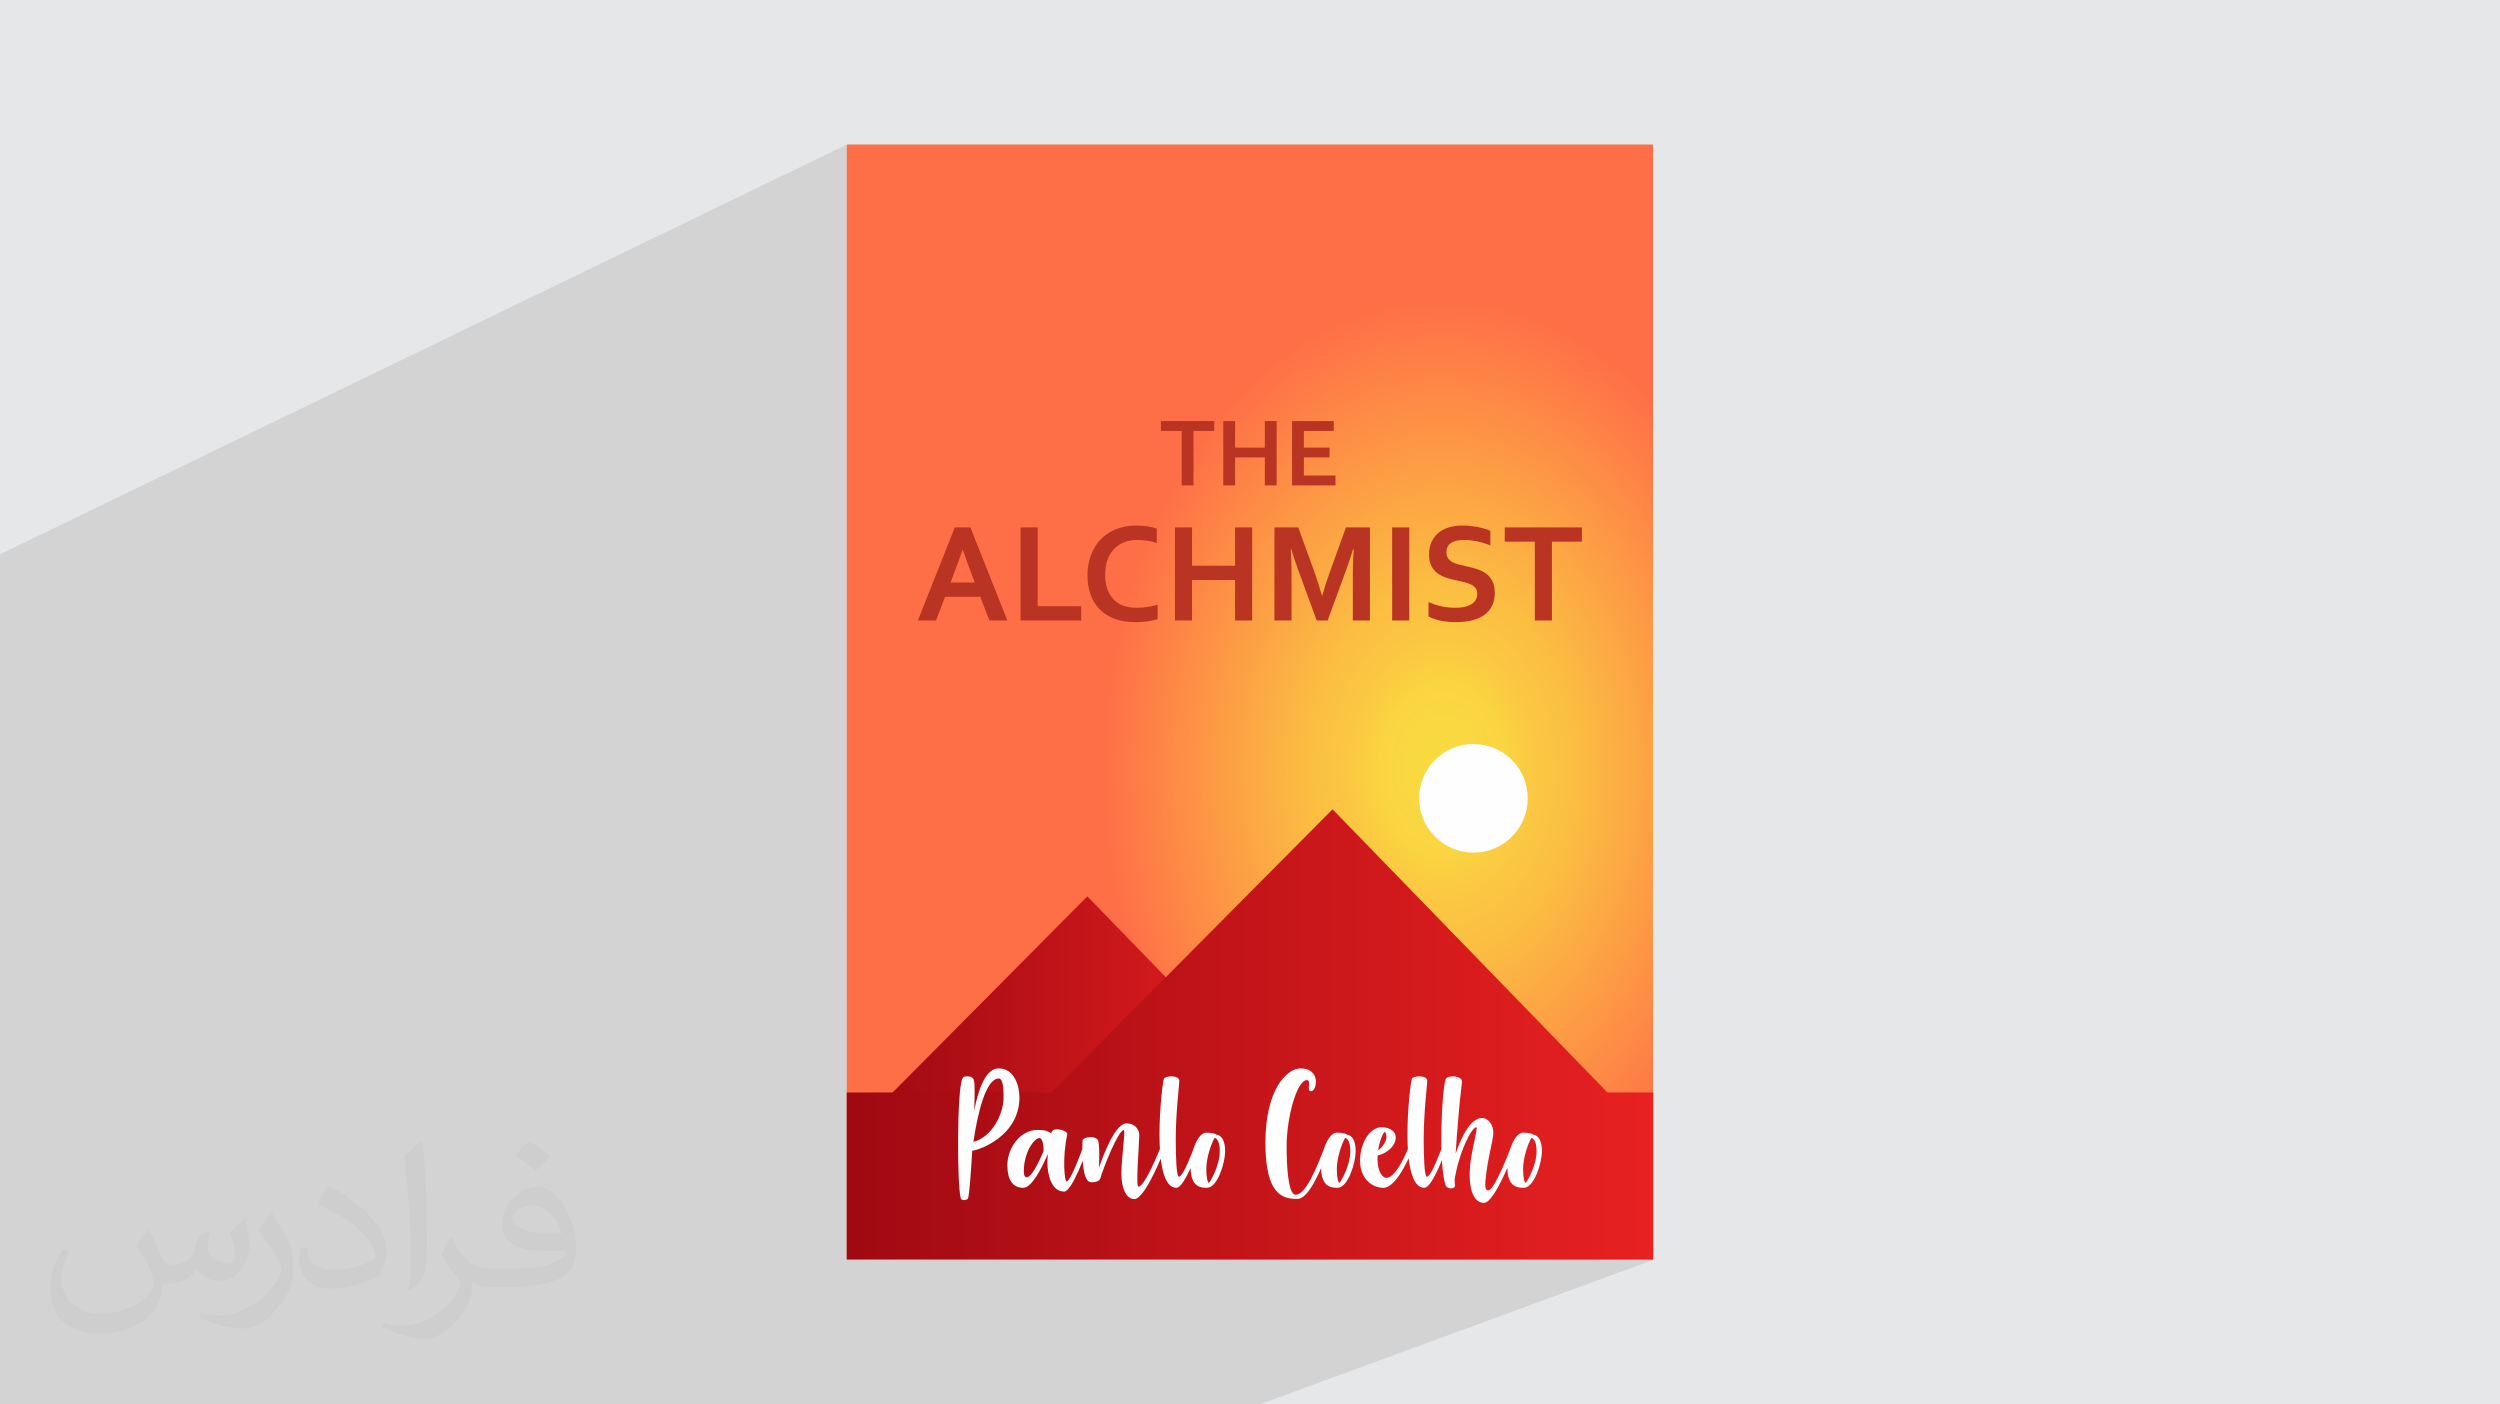 <?xml version="1.0" encoding="UTF-8"?>
<!DOCTYPE svg PUBLIC "-//W3C//DTD SVG 1.1//EN" "http://www.w3.org/Graphics/SVG/1.1/DTD/svg11.dtd">
<!-- Creator: CorelDRAW 2020 (64-Bit) -->
<svg xmlns="http://www.w3.org/2000/svg" xml:space="preserve" width="94.192mm" height="52.917mm" version="1.1" style="shape-rendering:geometricPrecision; text-rendering:geometricPrecision; image-rendering:optimizeQuality; fill-rule:evenodd; clip-rule:evenodd"
viewBox="0 0 9404.92 5283.66"
 xmlns:xlink="http://www.w3.org/1999/xlink"
 xmlns:xodm="http://www.corel.com/coreldraw/odm/2003">
 <defs>
  <style type="text/css">
   <![CDATA[
    .fil0 {fill:#E6E7E8}
    .fil5 {fill:#FEFEFE}
    .fil7 {fill:#FEFEFE;fill-rule:nonzero}
    .fil8 {fill:#B93422;fill-rule:nonzero}
    .fil2 {fill:#373435;fill-opacity:0.031}
    .fil1 {fill:#2B2A29;fill-opacity:0.102}
    .fil6 {fill:url(#id0)}
    .fil4 {fill:url(#id1)}
    .fil3 {fill:url(#id2)}
   ]]>
  </style>
  <linearGradient id="id0" gradientUnits="userSpaceOnUse" x1="3185.04" y1="4423.01" x2="6218.93" y2="4423.01">
   <stop offset="0" style="stop-opacity:1; stop-color:#A00912"/>
   <stop offset="1" style="stop-opacity:1; stop-color:#E82121"/>
  </linearGradient>
  <linearGradient id="id1" gradientUnits="userSpaceOnUse" x1="3345.99" y1="3745.54" x2="4816.65" y2="3745.54">
   <stop offset="0" style="stop-opacity:1; stop-color:#A30A13"/>
   <stop offset="1" style="stop-opacity:1; stop-color:#E52020"/>
  </linearGradient>
  <radialGradient id="id2" gradientUnits="userSpaceOnUse" gradientTransform="matrix(1.064 -0 -0 1.473 -350 -1367)" cx="5430.05" cy="2893.61" r="1196.68" fx="5430.05" fy="2893.61">
   <stop offset="0" style="stop-opacity:1; stop-color:#F7DC40"/>
   <stop offset="0.18" style="stop-opacity:1; stop-color:#FAD541"/>
   <stop offset="0.263" style="stop-opacity:1; stop-color:#FBC942"/>
   <stop offset="0.4" style="stop-opacity:1; stop-color:#FBBD42"/>
   <stop offset="0.706" style="stop-opacity:1; stop-color:#FD9645"/>
   <stop offset="1" style="stop-opacity:1; stop-color:#FF6F47"/>
  </radialGradient>
 </defs>
 <g id="Layer_x0020_1">
  <polygon class="fil0" points="-0,0 9404.92,0 9404.92,5283.66 -0,5283.66 "/>
  <polygon class="fil1" points="-0,3627.99 -0,3618.36 -0,3594.18 -0,3546.62 -0,2085.35 3185.46,543.72 3185.46,2115.14 4367.23,1584.07 4567.88,1584.07 4567.88,1599.29 4601.92,1584.07 4646.39,1584.07 4646.39,1633.94 4758.29,1584.07 4802.75,1584.07 4802.75,1609.81 4860.63,1584.07 5017.62,1584.07 5017.62,1621.13 4905.09,1670.91 4905.09,1683.75 5001.75,1683.75 5001.75,1720.8 4905.09,1763.38 4905.09,1788.99 5024.16,1788.99 5024.16,1826.05 4663.47,1984.04 4710.63,1984.04 4710.63,2020.61 4794.35,1984.04 4883.9,1984.04 4908.36,2051.42 5063.5,1984.04 5153.57,1984.04 5153.57,2020.27 5237.3,1984.04 5301.64,1984.04 5301.64,2047.31 5435.27,1989.74 5440.42,1987.53 5445.78,1985.54 5451.31,1983.76 5456.99,1982.19 5462.85,1980.83 5468.88,1979.67 5475.1,1978.73 5481.48,1978 5488.05,1977.48 5494.79,1977.16 5501.71,1977.06 5508.72,1977.14 5515.73,1977.4 5522.76,1977.82 5529.79,1978.41 5536.83,1979.17 5543.88,1980.11 5550.93,1981.22 5558,1982.51 5564.95,1983.94 5571.64,1985.45 5578.1,1987.08 5584.3,1988.8 5590.26,1990.62 5595.98,1992.52 5601.46,1994.53 5606.7,1996.63 5606.7,2007.26 5660.85,1984.04 5951.17,1984.04 5951.17,2037.65 5838.31,2085.63 5838.31,2334.14 3185.46,3448.43 3185.46,3746.29 4090.5,3372.07 4097.67,3379.46 5463.54,2815.01 5482.31,2808.14 5501.88,2803.11 5522.17,2800.01 5543.06,2798.95 5563.95,2800.01 5584.24,2803.11 5603.82,2808.14 5622.59,2815.01 5640.44,2823.62 5657.3,2833.85 5673.02,2845.61 5687.53,2858.8 5700.72,2873.31 5712.47,2889.04 5722.71,2905.88 5731.31,2923.74 5738.18,2942.52 5743.22,2962.09 5746.31,2982.37 5747.37,3003.26 5746.31,3024.15 5743.22,3044.44 5738.18,3064.01 5731.31,3082.78 5722.71,3100.65 5712.47,3117.49 5700.72,3133.22 5687.53,3147.73 5673.02,3160.91 5657.3,3172.68 5640.44,3182.91 5622.59,3191.52 4396.22,3687 4763.76,4065.57 4871.84,4023.12 4860.93,4028.01 4849.85,4034.97 4838.73,4044.04 4827.77,4055.27 4817.1,4068.73 4806.89,4084.47 4798.13,4100.97 4803.4,4106.4 4909.4,4064.9 4916.4,4063.3 4921.82,4065.1 4924.21,4069.83 4924.6,4076.52 4924.05,4084.2 4923.56,4091.87 4924.17,4098.56 4926.9,4103.29 4932.81,4105.09 4774.95,4166.74 4773.72,4171.32 4768.14,4199.29 4763.97,4229.88 4761.34,4263.13 4761.18,4269.31 5320.28,4052.11 5316.85,4053.52 5314,4055.25 5311.9,4057.32 5310.97,4059.71 5309.88,4064.29 5308.65,4070.86 5307.33,4079.29 5305.94,4089.42 5304.5,4101.08 5303.73,4108.02 5447.37,4052.36 5443.44,4054.47 5440.24,4057.33 5438.01,4061.06 5436.62,4066.62 5435.26,4073.31 5433.93,4081.08 5432.65,4089.84 5431.41,4099.52 5430.22,4110.07 5429.09,4121.4 5428.02,4133.44 5427.02,4146.13 5426.11,4159.4 5425.27,4173.18 5424.52,4187.4 5423.86,4201.99 5423.31,4216.87 5422.85,4231.97 5422.52,4247.24 5422.31,4261.72 5560.52,4208.75 5553.07,4212.27 5545.84,4217.06 5538.82,4223 5532.01,4230.03 5525.42,4238.04 5519.05,4246.96 5513.32,4256.04 5550.59,4241.78 5554.42,4240.9 5555.19,4242.02 5555.32,4244.97 5554.88,4249.61 5553.94,4255.74 5552.57,4263.21 5550.86,4271.84 5548.87,4281.47 5546.67,4291.92 5544.34,4303.03 5541.95,4314.62 5539.58,4326.53 5538.48,4332.4 5724.07,4261.72 5719.03,4263.72 5713.96,4266.96 5708.92,4271.39 5703.95,4276.94 5699.13,4283.54 5694.51,4291.14 5690.14,4299.66 5686.09,4308.97 5761.12,4280.44 5764.95,4282.26 5768.56,4285.01 5771.84,4288.89 5774.74,4294.06 5777.13,4300.7 5778.96,4308.99 5780.11,4319.09 5780.52,4331.18 5780.09,4341.62 5778.88,4352.14 5776.98,4362.65 5774.53,4373.02 5771.6,4383.17 5768.32,4393 5764.78,4402.39 5761.12,4411.22 5757.4,4419.42 5753.77,4426.86 5750.31,4433.45 5747.14,4439.07 5744.36,4443.62 5742.09,4447.01 5740.42,4449.11 5739.47,4449.84 5702.73,4463.69 5703.15,4463.93 5713.32,4467.01 5723.18,4468.26 5732.01,4468.49 5739.55,4467.4 5022.36,4737.39 6219.46,4737.39 6212.5,4739.94 6218.69,4739.94 4737.61,5283.66 4731.61,5283.66 3571.24,5283.66 3570.31,5283.66 3526.69,5283.66 3464.15,5283.66 3315.09,5283.66 3211.66,5283.66 3147.77,5283.66 3140.39,5283.66 3122.29,5283.66 3114.18,5283.66 3068.69,5283.66 3040.83,5283.66 3000.93,5283.66 2983.6,5283.66 2902.53,5283.66 2902.2,5283.66 2895.2,5283.66 2863.45,5283.66 2858.3,5283.66 2827.85,5283.66 2816.67,5283.66 2783.08,5283.66 2775.79,5283.66 2755.95,5283.66 2742.26,5283.66 2739.46,5283.66 2694.79,5283.66 2547.33,5283.66 2483.11,5283.66 2476.66,5283.66 2460.11,5283.66 2433.38,5283.66 2389.93,5283.66 2379.32,5283.66 2321.05,5283.66 2275.6,5283.66 2269.49,5283.66 2225.54,5283.66 2172.86,5283.66 2150.23,5283.66 2019.06,5283.66 2011.96,5283.66 1996.08,5283.66 1975.22,5283.66 1952.11,5283.66 1915.77,5283.66 1915.21,5283.66 1899.61,5283.66 1892.54,5283.66 1866.11,5283.66 1859.08,5283.66 1845.65,5283.66 1797.23,5283.66 1797.06,5283.66 1790.73,5283.66 1772.9,5283.66 1686.27,5283.66 1673.45,5283.66 1662.82,5283.66 1623.27,5283.66 1616.27,5283.66 1603.07,5283.66 1549.85,5283.66 1547.79,5283.66 1538.22,5283.66 1508.07,5283.66 1375.76,5283.66 1372.51,5283.66 1352.59,5283.66 1279.61,5283.66 1278.8,5283.66 1258.75,5283.66 1249.91,5283.66 1176.75,5283.66 1174.05,5283.66 1011.52,5283.66 899.7,5283.66 698.82,5283.66 606.74,5283.66 577.28,5283.66 566.54,5283.66 444.29,5283.66 290.78,5283.66 -0,5283.66 -0,5111.55 -0,5072.86 -0,5063.42 -0,4786.44 -0,4676.39 -0,4620.78 -0,4586.16 -0,4568.11 -0,4552.07 -0,4530.09 -0,4525.95 -0,4521.12 -0,4469.52 -0,4451.1 -0,4417.4 -0,4411.97 -0,4402.58 -0,4386.29 -0,4377.8 -0,4377.18 -0,4360.29 -0,4331.3 -0,4275.09 -0,4272.3 -0,4266.76 -0,4250.35 -0,4218.05 -0,4217.32 -0,4183.19 -0,4175.84 -0,4167.66 -0,4149.86 -0,4134.66 -0,4113.26 -0,4107.99 -0,4086.17 -0,4078.21 -0,4059.09 -0,4045.3 -0,4026.71 -0,4019.93 -0,3996.77 -0,3993.6 -0,3993.49 -0,3955.95 -0,3955.79 -0,3946.78 -0,3939.64 -0,3930.18 -0,3923.84 -0,3907.02 -0,3904.44 -0,3890.7 -0,3888.1 -0,3885.7 -0,3877.64 -0,3852.5 -0,3847.42 -0,3840.99 -0,3819.84 -0,3816.12 -0,3815.17 -0,3807.87 -0,3796.38 -0,3794.16 -0,3782.82 -0,3778.83 -0,3749.44 -0,3745.47 -0,3722.35 -0,3722.08 -0,3704.56 -0,3695.81 -0,3683.69 -0,3661.43 -0,3659.64 -0,3641.73 -0,3629.93 "/>
  <path class="fil2" d="M558.52 4627.69c17.95,27.21 29.6,53.36 40.96,82.43 8.45,16.91 12.93,48.09 52.57,48.09 11.61,0 28.28,-3.42 43.06,-11.61 16.63,-8.73 29.32,-21.94 35.94,-42l15.85 -53.36 38.57 -19.02 2.64 2.64c-5.27,20.09 -6.59,39.36 -6.59,54.43 0,44.63 38.57,61.56 69.22,61.56 17.95,0 34.09,-8.73 34.09,-25.11 0,-21.13 -8.98,-57.06 -20.62,-89.29 17.95,-17.95 35.94,-35.94 56.53,-50.47l3.17 1.6c8.98,38.04 14,75.56 14,100.66 0,24.57 -10.83,51.79 -19.81,69.49 -18.49,34.87 -51.25,62.62 -90.87,62.62 -30.1,0 -63.65,-15.07 -86.66,-43.06l-1.32 0c-21.66,26.96 -55.22,51.25 -108.86,51.25l-16.63 0c-2.64,35.41 -10.29,60.49 -21.94,82.95 -31.95,62.34 -126.81,106.47 -216.1,106.47 -124.17,0 -186.51,-71.59 -186.51,-166.96 0,-58.91 19.27,-113.6 48.88,-152.42l24.29 10.04c-18.49,35.41 -30.91,68.68 -30.91,101.45 0,89.29 72.66,131.83 156.4,131.83 77.68,0 173.83,-49.41 191.28,-106.72 -6.59,-62.62 -30.1,-91.93 -66.04,-148.99 10.83,-19.02 24.83,-38.04 42.28,-58.38l3.17 0 0 0 0 0 -0.02 -0.09zm1432.13 -336.04c26.15,16.39 51.79,35.66 76.87,57.85 -14,19.81 -31.45,37.79 -53.11,53.64 -25.11,-20.34 -50.19,-37.79 -75.84,-56.27 17.42,-19.55 34.62,-38.29 52.04,-55.22l0 0 0 0 0 0 0 0 0 0 0.03 0zm13.47 244.11c-42.28,0 -76.87,27.75 -76.87,48.34 0,44.13 84.53,57.85 185.72,57.31 -12.68,-51.79 -57.06,-105.68 -108.86,-105.68l0.01 0.03zm-94.86 236.19c54.96,0 103.04,-1.6 139.74,-10.83 40.96,-10.29 75.56,-30.91 75.56,-45.17 0,-3.7 0,-8.19 -1.32,-11.89 -22.98,2.11 -49.41,2.11 -72.38,2.11 -74.49,0 -131.55,-16.91 -154.02,-58.66 -5.55,-11.61 -9.51,-24.57 -9.51,-39.36 0,-40.43 17.42,-79.79 48.09,-107 25.61,-22.45 53.89,-36.44 82.67,-36.44 52.04,0 93.51,41.75 122.57,107.54 15.85,35.94 26.68,77.4 26.68,129.72 0,34.87 -9.51,64.19 -31.17,85.85 -40.43,39.11 -114.92,53.89 -229.04,53.89l-51.79 0 0 0 -13.47 0c-28.28,0 -48.62,-5.02 -64.72,-17.42l-2.64 0c0.79,6.59 1.32,12.93 1.32,19.02 0,25.61 -8.45,58.38 -25.61,84.53 -50.72,75.3 -105.68,108.04 -153.24,108.04 -48.09,0 -107,-18.49 -160.11,-42.54l9.51 -18.49c17.17,7.13 40.96,11.89 73.7,11.89 85.85,0 198.66,-82.43 212.66,-163 -3.17,-6.59 -8.98,-15.32 -17.17,-24.57 -25.11,-29.85 -40.96,-54.68 -55.75,-80.83 12.68,-25.11 24.29,-45.17 35.13,-63.4l4.49 -0.53c36.72,74.77 69.99,117.55 144.23,117.55l11.61 0 0 0 53.89 0 0 0 0 0 0 0 0 0 0 0 0.09 0.01zm-371.98 79c6.34,-34.34 6.87,-72.91 6.87,-108.86l0 -53.36c0,-99.6 -12.68,-244.36 -22.98,-338.68 17.95,-19.27 43.06,-42 62.87,-57.31l5.81 1.6c13.47,118.62 16.63,256 16.63,383.06 0,33.3 -1.32,65.79 -4.49,89.55 -1.85,30.1 -19.27,52.83 -56.53,87.7l-8.19 -3.7zm-382.8 -157.19c1.85,46.77 24.83,83.49 105.15,83.49 49.93,0 92.19,-12.93 138.96,-35.13 8.45,-3.7 12.93,-8.73 12.93,-12.93 0,-29.32 -22.45,-68.15 -60.23,-103.55 -36.72,-33.3 -85.34,-62.62 -130.76,-82.18 -15.6,-6.59 -20.62,-13.47 -20.62,-20.09 0,-13.47 17.95,-41.75 32.77,-62.09l5.02 -0.53c52.04,27.21 110.17,67.64 153.24,112.53 39.11,41.47 63.4,83.49 63.4,129.19 0,33.81 -10.29,65.51 -26.96,95.11 -57.06,28.79 -117.83,50.72 -178.06,50.72 -73.17,0 -123.1,-34.34 -123.1,-114.92 0,-8.73 0,-22.19 3.17,-39.64l25.11 0 0 0 0 0 0 0 0 0 0 0 -0.02 0zm-132.37 -132.9l45.45 73.45c16.63,27.21 32.23,56.81 32.23,103.55l0 59.7c0,48.34 -30.91,100.13 -80.83,151.38 -39.11,34.62 -73.7,49.41 -105.68,49.41 -47.55,0 -101.98,-14.79 -164.85,-41.75l7.13 -18.49c19.81,5.27 42.79,9.77 71.06,9.77 90.36,-0.53 182.8,-66.57 225.08,-147.15 5.02,-9.26 6.87,-17.95 6.87,-24.04 0,-9.26 -5.02,-19.55 -8.98,-28.79 -22.98,-43.31 -48.62,-82.95 -76.87,-119.68 14.79,-23.25 29.6,-45.7 45.7,-67.9l3.7 0.53 0 0 0 0 0 0 0 0 0 0 -0.02 0.01z"/>
  <rect class="fil3" x="3185.46" y="543.72" width="3033.23" height="4196.23"/>
  <polygon class="fil4" points="3346.96,4121.07 4090.5,3372.07 4817.64,4121.07 "/>
  <circle class="fil5" cx="5543.06" cy="3003.26" r="204.31"/>
  <polygon class="fil6" points="3185.46,4737.39 6219.46,4737.39 6219.46,4109.93 6047.18,4109.93 5012.88,3044.52 3955.24,4109.93 3185.46,4109.93 "/>
  <path class="fil7" d="M3835.12 4128.21c0,-35.07 -14.92,-108.95 -78.35,-108.95 -47.76,0 -75.37,74.62 -91.78,158.95 2.24,-55.97 2.24,-99.99 -0.75,-112.68 -2.25,-10.45 -9.71,-16.42 -27.62,-16.42 -12.68,0 -12.68,4.47 -16.42,8.95 -20.15,46.27 -20.15,394.75 -5.96,449.98 1.49,4.48 6.71,6.72 12.67,6.72 6.73,0 13.44,-3 14.93,-6.72 4.47,-13.43 10.45,-91.04 15.68,-177.6l0 -1.5c24.63,-1.49 177.6,-54.47 177.6,-200.74zm-77.6 -70.89c17.9,0 17.9,49.26 17.9,70.14 0,70.15 -49.26,152.98 -113.43,167.91 15.67,-105.96 46.27,-238.05 95.53,-238.05zm314.9 263.42c0,0 -44.02,123.88 -60.44,123.88 -6.72,0 -16.43,-88.81 2.98,-176.86 2.24,-9.7 -20.89,-19.4 -38.8,-19.4 -8.21,0 -15.67,2.24 -18.65,8.21 -0.75,2.24 -1.49,4.47 -2.99,7.46 -8.96,-8.2 -23.88,-13.43 -49.99,-13.43 -70.14,0 -114.93,72.39 -114.93,132.83 0,53.73 19.4,85.07 59.71,85.07 31.33,0 67.9,-70.14 92.53,-126.86 -0.75,11.93 -1.5,23.13 -1.5,33.58 0,42.54 14.93,107.46 62.68,107.46 31.34,0 85.07,-155.96 85.07,-155.96 2.24,-6.72 -2.99,-11.19 -8.2,-11.19 -2.99,0 -5.98,1.49 -7.47,5.22zm-210.44 108.21c-5.21,0 -10.43,-5.97 -10.43,-22.4 0,-73.12 40.29,-125.36 58.2,-125.36 14.18,0 16.42,34.33 16.42,49.26 -20.15,46.27 -45.52,98.5 -64.18,98.5zm420.87 35.08c-11.19,0 2.99,-160.45 2.99,-191.78 0,-31.34 -23.87,-46.27 -47.76,-46.27 -50.74,0 -103.72,167.91 -103.72,167.91 0,0 4.47,-97.01 -5.23,-106.71 -9.7,-9.71 -20.14,-9.71 -28.35,-9.71 -8.96,0 -28.36,5.21 -28.36,13.43 0,13.44 -5.97,125.36 20.89,152.23 2.99,2.99 9.71,4.47 16.42,4.47 12.69,0 27.62,-5.22 29.85,-14.92 8.95,-33.59 67.16,-181.35 88.06,-181.35 7.46,0 -8.97,102.98 -8.97,164.18 0,61.18 21.66,95.51 48.51,95.51 41.8,0 112.69,-184.31 112.69,-184.31 2.24,-6.72 -2.99,-11.19 -8.22,-11.19 -2.98,0 -5.96,1.49 -7.46,5.22 0,0 -56.7,143.28 -81.34,143.28zm142.53 4.47c31.33,0 80.59,-141.79 80.59,-141.79 2.24,-6.72 -2.99,-11.19 -8.21,-11.19 -2.98,0 -5.97,1.49 -7.47,5.22 0,0 -38.05,105.97 -55.22,105.97 -9.7,0 -11.94,-79.85 -11.94,-142.53 0,-96.25 13.44,-205.95 13.44,-217.89 0,-12.69 -16.43,-17.16 -29.11,-17.16 -9.7,0 -23.88,2.24 -28.36,8.2 -4.47,6.73 -17.16,112.69 -17.16,210.44 0,109.69 16.43,200.74 63.43,200.74zm150.73 -200c-2.24,-3.72 -17.91,-7.46 -38.8,-7.46 -26.12,0 -58.21,58.95 -58.21,132.09 0,73.13 39.56,75.37 61.2,75.37 41.04,0 68.65,-97.01 68.65,-137.31 0,-41.78 -14.18,-60.44 -32.83,-62.69zm-28.36 181.35c-3.73,0 -9.7,-17.16 -9.7,-52.24 0,-41.04 17.9,-94.03 31.34,-117.16 10.43,3.73 19.4,15.68 19.4,50.74 0,55.23 -38.07,118.66 -41.05,118.66zm344.76 -430.58c-52.24,0 -132.09,80.6 -132.09,279.84 0,199.99 67.91,211.18 120.89,211.18 44.03,0 91.04,-117.9 116.41,-183.57 2.24,-5.22 -3.73,-11.19 -9.71,-11.19 -2.24,0 -5.22,1.49 -6.71,5.22 -26.87,68.65 -67.91,173.88 -107.46,173.88 -28.36,0 -33.58,-111.19 -33.58,-182.83 0,-108.95 38.8,-248.48 76.11,-248.48 19.4,0 -4.47,41.79 16.42,41.79 20.89,0 38.05,-85.82 -40.29,-85.82zm174.62 249.23c-2.25,-3.72 -17.91,-7.46 -38.8,-7.46 -26.13,0 -58.21,58.95 -58.21,132.09 0,73.13 39.55,75.37 61.19,75.37 41.04,0 68.66,-97.01 68.66,-137.31 0,-41.78 -14.18,-60.44 -32.83,-62.69zm-28.37 181.35c-3.72,0 -9.7,-17.16 -9.7,-52.24 0,-41.04 17.91,-94.03 31.34,-117.16 10.44,3.73 19.4,15.68 19.4,50.74 0,55.23 -38.06,118.66 -41.05,118.66zm258.2 -129.1c0,0 -42.54,110.44 -82.09,110.44 -11.93,0 -32.84,-20.14 -32.84,-72.38 0,-4.48 0,-8.22 0.75,-11.94 36.57,-8.21 67.91,-37.31 67.91,-67.16 0,-33.58 -40.3,-39.55 -51.49,-39.55 -47.75,0 -82.82,62.68 -82.82,126.11 0,63.43 41.04,102.24 88.06,102.24 53.73,0 108.2,-141.79 108.2,-141.79 2.24,-6.72 -2.98,-11.19 -8.21,-11.19 -2.99,0 -5.97,1.49 -7.46,5.22zm-88.06 -61.94c5.22,0 6.71,11.94 6.71,20.15 0,16.42 -16.42,37.31 -31.33,49.26 5.97,-38.8 20.15,-69.4 24.62,-69.4zm149.25 209.69c31.33,0 80.58,-141.79 80.58,-141.79 2.24,-6.72 -2.98,-11.19 -8.2,-11.19 -2.99,0 -5.98,1.49 -7.47,5.22 0,0 -38.06,105.97 -55.22,105.97 -9.7,0 -11.95,-79.85 -11.95,-142.53 0,-96.25 13.44,-205.95 13.44,-217.89 0,-12.69 -16.42,-17.16 -29.11,-17.16 -9.7,0 -23.87,2.24 -28.35,8.2 -4.47,6.73 -17.16,112.69 -17.16,210.44 0,109.69 16.42,200.74 63.43,200.74zm323.85 -147.76c0,0 -58.95,157.46 -83.58,157.46 -6.71,0 -12.68,-4.48 -10.43,-33.58 7.46,-86.57 29.83,-152.98 29.83,-184.32 0,-27.62 -18.65,-54.48 -41.78,-54.48 -42.55,0 -76.12,64.92 -100,134.33 2.24,-37.32 5.96,-87.31 11.94,-155.22 4.47,-55.23 11.93,-108.22 11.93,-114.93 0.75,-9.71 -8.21,-18.65 -29.84,-20.89 -10.44,0 -27.61,0.74 -32.08,11.94 -14.93,52.98 -26.13,311.91 -0.75,394.74 2.99,10.45 12.69,14.93 20.89,14.93 8.97,0 16.43,-4.47 15.68,-11.94 -0.75,-5.22 -1.5,-9.7 -1.5,-20.9 14.93,-99.24 63.42,-198.49 82.1,-196.99 5.96,0.74 -18.67,87.31 -23.89,144.01 -8.2,97.01 17.16,140.29 52.24,140.29 41.8,0 114.93,-198.49 114.93,-198.49 2.24,-6.72 -2.99,-11.19 -8.22,-11.19 -2.99,0 -5.97,1.49 -7.46,5.22zm85.82 -52.24c-2.24,-3.72 -17.91,-7.46 -38.8,-7.46 -26.13,0 -58.21,58.95 -58.21,132.09 0,73.13 39.55,75.37 61.19,75.37 41.04,0 68.66,-97.01 68.66,-137.31 0,-41.78 -14.18,-60.44 -32.83,-62.69zm-28.37 181.35c-3.72,0 -9.7,-17.16 -9.7,-52.24 0,-41.04 17.91,-94.03 31.34,-117.16 10.44,3.73 19.4,15.68 19.4,50.74 0,55.23 -38.06,118.66 -41.05,118.66z"/>
  <path class="fil8" d="M4489.88 1826.05l-44.46 0 0 -204.92 -78.19 0 0 -37.05 200.66 0 0 37.05 -78 0 0 204.92zm156.5 -142.29l111.9 0 0 -99.68 44.46 0 0 241.97 -44.46 0 0 -105.24 -111.9 0 0 105.24 -44.46 0 0 -241.97 44.46 0 0 99.68zm258.71 105.24l119.07 0 0 37.05 -163.53 0 0 -241.97 156.99 0 0 37.05 -112.53 0 0 62.63 96.65 0 0 37.05 -96.65 0 0 68.19zm-1217.19 456.15l-132.6 0 -33.96 89 -68.36 0 139.04 -350.1 58.62 0 139.04 350.1 -67.83 0 -33.96 -89zm-66.84 -176.93c-12.5,36.46 -23.58,67.02 -33.24,91.59l-11.88 31.72 91.32 0 -11.88 -31.63c-9.66,-24.75 -20.73,-55.32 -33.24,-91.68l-1.08 0zm282.65 -84.17l0 296.49 163.88 0 0 53.61 -228.22 0 0 -350.1 64.34 0zm373.77 47.18c-17.42,0 -33.6,2.86 -48.34,8.67 -14.75,5.71 -27.35,14.12 -37.88,25.1 -10.64,11 -18.86,24.58 -24.76,40.76 -5.98,16.17 -8.94,34.66 -8.94,55.4 0,20.64 2.69,38.78 8.14,54.42 5.36,15.65 13.13,28.69 23.32,39.14 10.09,10.45 22.43,18.41 36.99,23.77 14.57,5.27 31.09,7.95 49.58,7.95 13.32,0 26.82,-0.98 40.58,-3.04 13.84,-1.97 26.71,-4.91 38.78,-8.76l0 54.78c-12.25,3.48 -25.38,6.16 -39.5,8.22 -14.21,1.97 -28.86,2.96 -44.05,2.96 -29.67,0 -55.77,-4.2 -78.28,-12.7 -22.43,-8.49 -41.28,-20.46 -56.46,-35.92 -15.11,-15.46 -26.55,-33.96 -34.14,-55.49 -7.6,-21.55 -11.44,-45.4 -11.44,-71.41 0,-26.71 4.1,-51.46 12.25,-74.34 8.13,-22.88 19.83,-42.72 35.2,-59.42 15.29,-16.8 34.41,-29.94 57.37,-39.58 22.96,-9.58 48.97,-14.49 77.91,-14.67 14.84,0 28.87,0.99 42.19,2.96 13.22,2.06 25.2,4.82 35.83,8.49l0 53.98c-13.94,-4.2 -26.98,-7.06 -39.05,-8.76 -11.97,-1.71 -23.77,-2.51 -35.3,-2.51zm206.88 97.03l161.9 0 0 -144.21 64.35 0 0 350.1 -64.35 0 0 -152.26 -161.9 0 0 152.26 -64.34 0 0 -350.1 64.34 0 0 144.21zm490.13 111.97c7.68,-27.61 17.15,-57.19 28.51,-88.74l60.5 -167.45 90.06 0 0 350.1 -64.33 0 0 -177.38c0,-25.99 1.07,-56.2 3.13,-90.6l-2.32 0c-2.96,10.01 -6.44,21.18 -10.46,33.51 -4.02,12.42 -8.21,24.66 -12.59,36.63l-72.38 197.84 -41.29 0 -72.38 -197.84c-4.37,-11.97 -8.58,-24.21 -12.6,-36.63 -4.02,-12.33 -7.5,-23.49 -10.45,-33.51l-2.32 0c2.05,32.35 3.13,62.38 3.13,90.34l0 177.64 -64.34 0 0 -350.1 89.54 0 60.49 166.65c10.09,27.8 19.65,57.63 28.51,89.53l1.61 0zm262.8 93.92l0 -350.1 64.34 0 0 350.1 -64.34 0zm319.99 -100.71c0,-8.85 -2.15,-16.09 -6.52,-21.54 -4.38,-5.53 -10.27,-10 -17.78,-13.49 -7.51,-3.57 -15.91,-6.34 -25.2,-8.58 -9.3,-2.15 -19.12,-4.28 -29.31,-6.34 -13.58,-3.04 -26.63,-6.53 -38.96,-10.63 -12.33,-4.11 -23.23,-9.84 -32.61,-17.06 -9.4,-7.24 -16.89,-16.46 -22.44,-27.62 -5.63,-11.16 -8.4,-25.11 -8.4,-41.91 0,-18.5 3.22,-34.59 9.74,-48.35 6.43,-13.67 15.29,-25.01 26.37,-34.04 11.16,-8.94 24.11,-15.64 39.13,-20.12 14.92,-4.46 31.72,-6.7 50.4,-6.7 18.67,0 37.43,1.8 56.28,5.45 18.86,3.66 35.04,8.41 48.71,14.12l0 54.96c-18.13,-7.14 -35.57,-12.33 -52.27,-15.55 -16.62,-3.22 -32.35,-4.82 -47.01,-4.82 -21.09,0 -37.35,3.84 -48.79,11.52 -11.44,7.69 -17.15,19.21 -17.15,34.58 0,8.95 1.88,16.28 5.63,22.09 3.74,5.71 8.76,10.44 15.19,14.2 6.44,3.75 13.85,6.79 22.25,9.12 8.31,2.24 17.16,4.28 26.54,6.26 14.84,3.12 28.95,6.78 42.36,10.89 13.5,4.02 25.47,9.75 35.93,17.06 10.36,7.42 18.67,16.89 24.75,28.69 6.07,11.8 9.11,26.9 9.11,45.22 0,18.85 -3.47,35.21 -10.45,48.97 -6.96,13.76 -16.88,25.2 -29.75,34.23 -12.77,8.94 -28.33,15.64 -46.65,20.01 -18.4,4.37 -38.42,6.53 -60.22,6.53 -19.03,0 -37.8,-1.88 -56.2,-5.63 -18.41,-3.76 -33.69,-9.04 -45.93,-15.82l0 -54.16c17.33,7.51 34.14,12.96 50.57,16.36 16.36,3.4 33.33,5.09 50.75,5.09 10.09,0 20.11,-0.8 29.84,-2.5 9.75,-1.61 18.5,-4.47 26.28,-8.49 7.78,-4.02 14.02,-9.48 18.76,-16.46 4.73,-6.88 7.06,-15.37 7.06,-25.55zm281.02 100.71l-64.33 0 0 -296.49 -113.13 0 0 -53.61 290.32 0 0 53.61 -112.86 0 0 296.49z"/>
 </g>
</svg>
